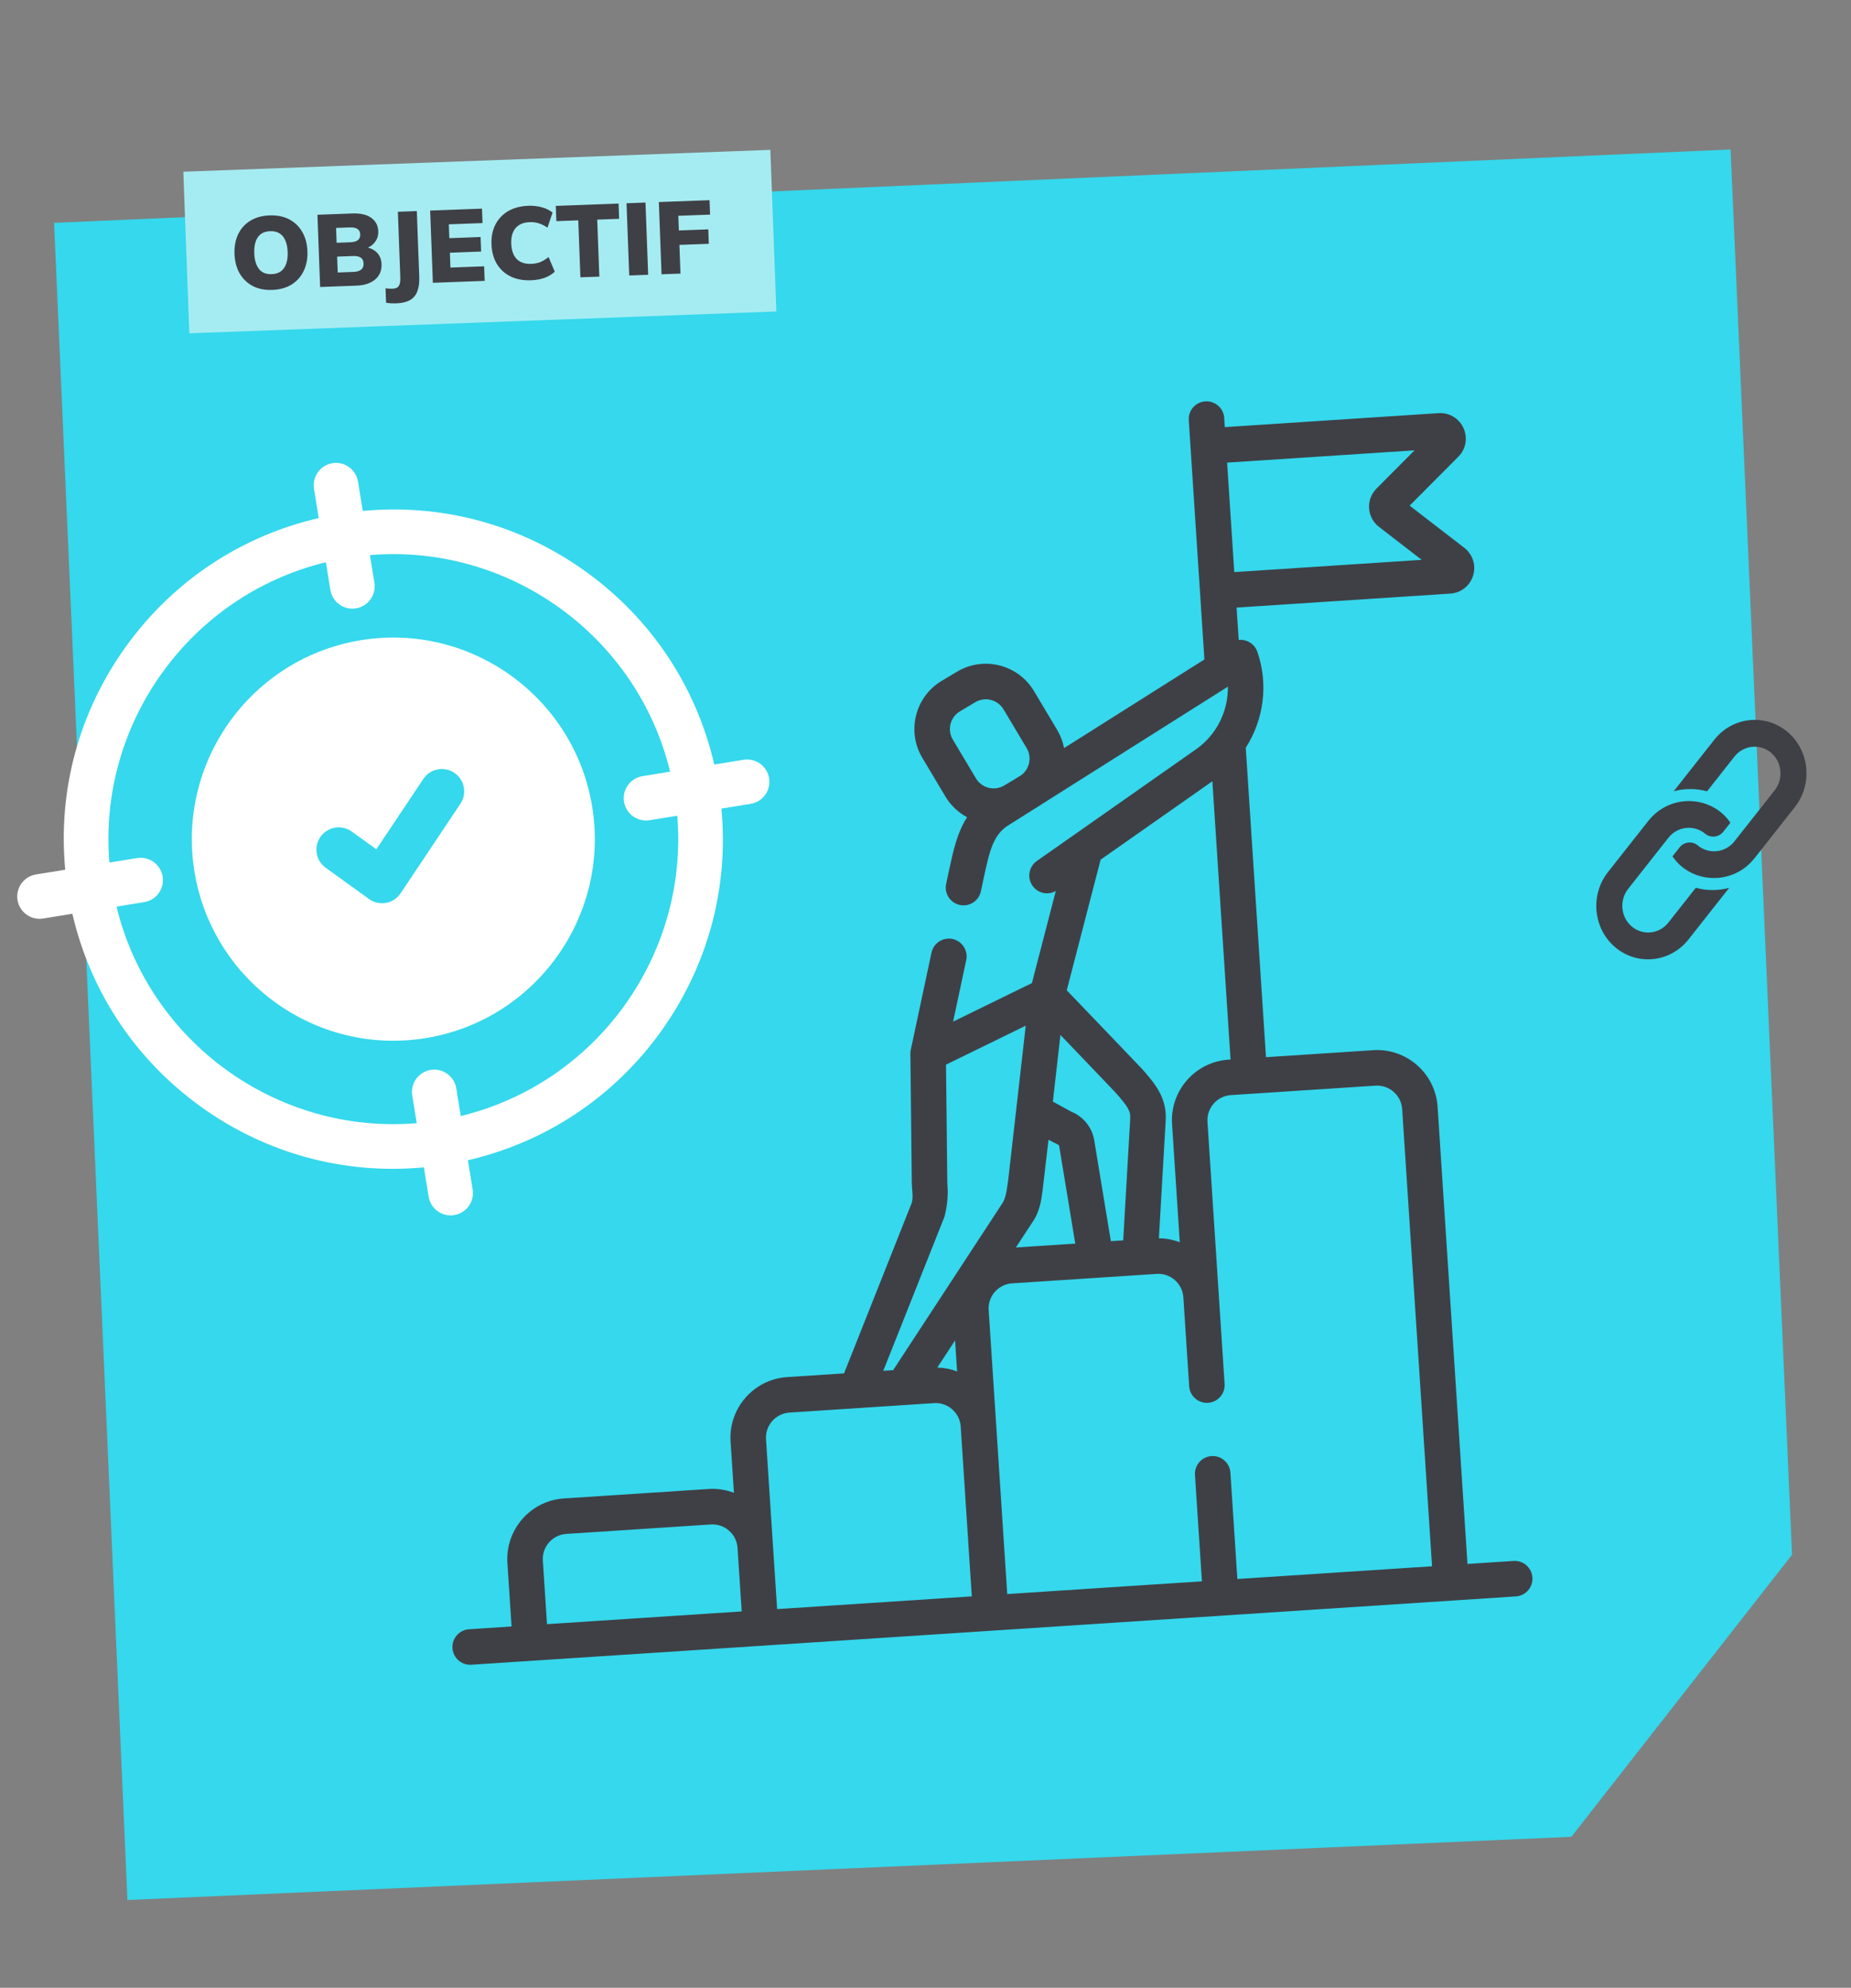 <svg width="939" height="1008" viewBox="0 0 939 1008" fill="none" xmlns="http://www.w3.org/2000/svg">
<rect x="0" y="0" width="939" height="1008" fill="#808080" stroke="none"/>
<g clip-path="url(#clip0_540_5703)">
<path d="M747.18 81.526L877.914 75.807L909.088 788.404L797.136 931.445L64.643 963.489L27.438 113.012L747.18 81.526Z" fill="#35D8EC"/>
<g clip-path="url(#clip1_540_5703)">
<path d="M183.182 324.623C127.542 333.637 89.609 386.237 98.624 441.878C107.638 497.518 160.238 535.451 215.879 526.437C271.519 517.422 309.452 464.822 300.438 409.181C291.423 353.541 238.823 315.608 183.182 324.623ZM233.566 407.574L203.222 452.995C201.516 455.549 198.845 457.3 195.822 457.845C195.756 457.857 195.689 457.868 195.622 457.879C192.663 458.359 189.63 457.644 187.194 455.887L165.223 440.043C160.154 436.388 159.008 429.314 162.664 424.245C166.32 419.177 173.393 418.031 178.461 421.686L190.919 430.67L214.748 395.001C218.22 389.804 225.247 388.406 230.444 391.877C235.639 395.35 237.038 402.377 233.566 407.574Z" fill="white"/>
<path d="M377.194 385.283L362.345 387.689C353.238 348.249 330.44 313.849 297.303 289.952C264.166 266.055 224.328 255.284 184.03 259.096L181.624 244.248C180.624 238.079 174.813 233.887 168.644 234.887C162.475 235.886 158.283 241.698 159.283 247.867L161.689 262.716C122.248 271.823 87.849 294.621 63.951 327.758C40.054 360.895 29.284 400.733 33.096 441.031L18.247 443.437C12.078 444.436 7.887 450.248 8.887 456.417C9.886 462.586 15.698 466.777 21.867 465.778L36.715 463.372C45.823 502.812 68.62 537.212 101.758 561.109C134.895 585.006 174.734 595.777 215.032 591.965L217.437 606.813C218.437 612.982 224.248 617.174 230.417 616.174C236.587 615.175 240.778 609.363 239.778 603.194L237.373 588.345C276.813 579.238 311.212 556.44 335.11 523.304C359.007 490.166 369.777 450.328 365.966 410.03L380.813 407.624C386.982 406.625 391.173 400.813 390.174 394.644C389.174 388.475 383.363 384.284 377.194 385.283ZM233.743 565.948L231.47 551.915C230.47 545.746 224.659 541.555 218.489 542.554C212.32 543.554 208.129 549.366 209.129 555.535L211.402 569.568C140.745 575.443 75.847 528.641 59.112 459.744L73.145 457.47C79.314 456.471 83.505 450.659 82.505 444.49C81.506 438.321 75.694 434.13 69.525 435.129L55.493 437.403C49.618 366.746 96.42 301.847 165.317 285.113L167.591 299.146C168.59 305.315 174.402 309.506 180.571 308.507C186.74 307.507 190.931 301.695 189.932 295.526L187.658 281.493C258.315 275.618 323.214 322.42 339.948 391.317L325.916 393.591C319.747 394.59 315.555 400.402 316.555 406.571C317.554 412.74 323.366 416.931 329.535 415.932L343.568 413.659C349.443 484.315 302.641 549.214 233.743 565.948Z" fill="white"/>
</g>
<path d="M742.814 277.786L715.102 256.408L739.795 231.607C743.635 227.745 744.662 222.049 742.416 217.09C740.161 212.126 735.197 209.15 729.766 209.505L621.334 216.595L621.029 211.931C620.704 206.964 616.417 203.2 611.454 203.525C606.49 203.849 602.73 208.139 603.055 213.107L610.987 334.41L539.801 379.347C539.181 376.125 537.999 372.995 536.264 370.09L524.535 350.45C516.484 336.964 498.972 332.556 485.507 340.607L477.734 345.253C471.206 349.159 466.589 355.367 464.732 362.748C462.875 370.125 464 377.787 467.904 384.316L479.633 403.961C482.371 408.546 486.205 412.066 490.596 414.421C485.563 422.222 483.541 431.542 481.468 441.223L479.98 448.214C478.94 453.082 482.044 457.873 486.909 458.909C487.738 459.09 488.569 459.144 489.378 459.091C493.298 458.835 496.732 456.015 497.595 451.975L499.084 444.999C502.114 430.84 504.046 423.238 511.473 418.548L524.788 410.14L526.434 409.158C526.981 408.831 527.488 408.468 528.005 408.11L622.901 348.203C623.084 360.553 617.224 372.616 606.757 379.953L545.317 423.045C545.245 423.092 545.173 423.139 545.106 423.191L525.982 436.601C521.912 439.458 520.922 445.08 523.778 449.158C526.467 453.003 531.613 454.096 535.603 451.818L523.482 498.522L512.733 503.776L483.504 518.059L490.156 486.872C491.191 482.003 488.092 477.212 483.227 476.172C478.357 475.126 473.575 478.237 472.536 483.106L462.026 532.398C461.889 533.033 461.817 533.724 461.831 534.377L462.554 600.403C462.611 602.92 463.454 607.628 462.454 610.152L428.18 696.439L399.296 698.327C382.375 699.434 369.512 714.108 370.619 731.039L372.317 757.001C368.327 755.48 363.963 754.768 359.43 755.065L286.08 759.861C269.163 760.967 256.3 775.637 257.407 792.572L259.514 824.785L237.938 826.195C232.974 826.52 229.214 830.81 229.539 835.777C229.864 840.745 234.15 844.508 239.114 844.184L768.991 809.537C773.954 809.213 777.714 804.923 777.389 799.955C777.065 794.988 772.778 791.224 767.814 791.549L744.442 793.077L729.283 561.244C728.176 544.313 713.512 531.439 696.596 532.545L642.225 536.1L631.965 379.189C641.046 365.021 643.579 347.062 637.851 330.528C636.953 327.93 634.916 325.881 632.32 324.974C631.045 324.526 629.702 324.379 628.39 324.517L627.317 308.097L735.744 301.007C741.18 300.651 745.714 297.054 747.3 291.844C748.885 286.634 747.124 281.116 742.814 277.786ZM482.202 367.155C482.884 364.444 484.577 362.161 486.973 360.73L494.746 356.084C496.21 355.208 497.805 354.732 499.405 354.627C503.194 354.379 506.993 356.214 509.072 359.694L520.805 379.339C523.543 383.928 522.348 389.785 518.22 392.974L515.395 394.753L509.422 398.327C504.481 401.283 498.051 399.663 495.096 394.712L483.363 375.072C481.933 372.674 481.519 369.861 482.202 367.155ZM485.534 695.468C482.387 694.272 479.006 693.576 475.495 693.481L484.504 679.722L485.534 695.468ZM523.465 620.204C527.449 614.738 528.246 608.606 528.891 603.664C529.058 602.487 531.908 577.953 531.908 577.953C531.908 577.953 536.275 580.296 536.727 580.455C537.04 580.571 537.275 580.856 537.331 581.205L545.472 630.623L515.353 632.593L523.465 620.204ZM573.364 567.085L569.791 628.991L563.527 629.4L555.105 578.275C554.029 571.725 549.62 566.234 543.524 563.76L534.111 558.615L537.948 524.824C537.948 524.824 565.285 553.323 565.925 554.052C571.62 560.54 573.596 563.157 573.364 567.085ZM479.136 616.961C480.594 611.374 481.072 605.752 480.562 600.1L479.904 539.881L520.355 520.116L515.538 562.496C515.522 562.61 515.507 562.728 515.5 562.842L511.514 597.884C510.935 601.523 510.58 607.01 508.537 610.111L453.087 694.81L448.081 695.138L479.136 616.961ZM275.381 791.392C274.923 784.383 280.248 778.308 287.256 777.849L360.606 773.053C367.614 772.595 373.69 777.925 374.148 784.934L376.255 817.151L277.488 823.609L275.381 791.392ZM392.117 783.759L388.593 729.864C388.135 722.85 393.465 716.774 400.473 716.316L473.823 711.52C480.831 711.062 486.902 716.392 487.36 723.406L492.991 809.518L394.229 815.976L392.122 783.759L392.117 783.759ZM711.309 562.419L726.468 794.252L627.706 800.71L624.179 746.782C623.855 741.814 619.568 738.05 614.604 738.375C609.636 738.7 605.876 742.99 606.201 747.957L609.727 801.885L510.965 808.343L501.548 664.327C501.09 657.318 506.415 651.243 513.423 650.784L586.773 645.988C593.781 645.53 599.852 650.86 600.31 657.869L603.259 702.958C603.583 707.925 607.87 711.689 612.834 711.364C617.802 711.039 621.557 706.75 621.232 701.782L612.542 568.877C612.084 561.863 617.414 555.788 624.422 555.329L634.321 554.682C634.349 554.68 634.382 554.683 634.415 554.681C634.443 554.679 634.475 554.672 634.503 554.67L697.767 550.534C704.775 550.075 710.851 555.41 711.309 562.419ZM623.245 537.341C606.329 538.447 593.466 553.122 594.573 570.052L598.489 629.936C595.174 628.676 591.604 627.974 587.895 627.943L591.347 568.133C592.031 556.474 585.636 549.195 579.453 542.151C578.798 541.404 541.151 502.177 541.151 502.177L558.342 435.928L615.025 396.176L624.251 537.275L623.245 537.341ZM626.14 290.103L622.51 234.588L717.586 228.371L698.289 247.755C695.662 250.395 694.293 254.04 694.536 257.757C694.78 261.475 696.611 264.91 699.56 267.185L721.216 283.891L626.14 290.108L626.14 290.103Z" fill="#3F4046"/>
<path d="M869.635 375.144L849.195 401.069C849.156 401.119 849.134 401.177 849.094 401.227C854.615 399.774 860.427 399.721 865.974 401.282L879.846 383.687C884.442 377.858 892.759 376.949 898.391 381.66C904.023 386.371 904.865 394.943 900.269 400.772C899.485 401.766 878.647 428.196 879.829 426.697C875.197 432.573 866.719 433.269 861.285 428.724C858.47 426.369 854.31 426.824 852.013 429.737L848.435 434.274C849.729 436.087 851.178 437.809 852.952 439.293C863.648 448.241 880.444 447.214 889.911 435.374C889.951 435.324 890.001 435.29 890.041 435.24L910.481 409.315C919.685 397.64 918.003 380.527 906.724 371.091C895.445 361.655 878.84 363.469 869.635 375.144Z" fill="#3F4046"/>
<path d="M860.284 450.184L846.366 467.836C841.771 473.665 833.454 474.574 827.822 469.863C822.191 465.151 821.348 456.58 825.944 450.751C826.728 449.757 847.61 423.27 846.428 424.769C851.061 418.894 859.539 418.197 864.973 422.743C867.787 425.097 871.948 424.643 874.245 421.729L877.823 417.192C876.528 415.379 875.08 413.657 873.306 412.173C862.63 403.242 845.841 404.218 836.346 416.093C836.307 416.143 836.257 416.177 836.217 416.227L815.732 442.209C806.528 453.883 808.209 470.996 819.489 480.433C830.768 489.868 847.374 488.053 856.578 476.379L877.062 450.397C877.102 450.347 877.124 450.29 877.163 450.239C871.643 451.693 865.83 451.745 860.284 450.184Z" fill="#3F4046"/>
<rect x="93" y="87.082" width="298" height="82" transform="rotate(-2.131 93 87.082)" fill="#A5ECF2"/>
<path d="M118.96 128.787C118.819 124.977 119.44 121.64 120.826 118.779C122.21 115.883 124.258 113.604 126.972 111.942C129.685 110.28 132.93 109.378 136.706 109.238C140.516 109.096 143.837 109.753 146.666 111.209C149.495 112.665 151.708 114.785 153.303 117.57C154.932 120.32 155.817 123.6 155.959 127.411C156.099 131.187 155.46 134.523 154.042 137.421C152.658 140.317 150.61 142.613 147.898 144.31C145.184 145.972 141.922 146.874 138.112 147.016C134.335 147.156 131.033 146.499 128.203 145.043C125.407 143.551 123.194 141.413 121.564 138.629C119.969 135.844 119.101 132.563 118.96 128.787ZM128.99 128.414C129.117 131.844 129.91 134.503 131.368 136.391C132.824 138.245 134.973 139.119 137.814 139.013C140.654 138.908 142.75 137.876 144.099 135.917C145.447 133.925 146.057 131.213 145.93 127.784C145.802 124.354 144.993 121.713 143.501 119.861C142.01 118.008 139.844 117.135 137.004 117.24C134.163 117.346 132.085 118.377 130.77 120.334C129.454 122.257 128.861 124.95 128.99 128.414ZM162.394 145.54L161.031 108.905L178.803 108.244C182.891 108.092 186.057 108.824 188.303 110.44C190.583 112.055 191.778 114.318 191.886 117.228C191.966 119.375 191.393 121.235 190.168 122.807C188.978 124.378 187.302 125.481 185.14 126.117L185.109 125.285C187.724 125.639 189.753 126.569 191.197 128.077C192.674 129.548 193.458 131.514 193.55 133.973C193.67 137.195 192.587 139.785 190.301 141.743C188.013 143.667 184.826 144.705 180.738 144.857L162.394 145.54ZM171.331 138.182L179.23 137.888C181.031 137.821 182.352 137.443 183.194 136.752C184.07 136.061 184.483 135.022 184.431 133.636C184.378 132.216 183.89 131.211 182.966 130.62C182.077 130.029 180.731 129.767 178.93 129.834L171.031 130.128L171.331 138.182ZM170.77 123.113L177.578 122.859C179.414 122.791 180.736 122.43 181.544 121.775C182.387 121.119 182.784 120.151 182.737 118.869C182.689 117.587 182.221 116.668 181.333 116.111C180.479 115.519 179.133 115.256 177.297 115.325L170.49 115.578L170.77 123.113ZM201.013 153.833C200.389 153.857 199.609 153.851 198.671 153.817C197.733 153.782 196.792 153.678 195.849 153.505L195.576 146.178C196.24 146.292 196.901 146.355 197.561 146.365C198.222 146.409 198.743 146.425 199.124 146.411C200.682 146.353 201.74 145.88 202.297 144.992C202.888 144.102 203.148 142.688 203.076 140.748L201.834 107.387L211.448 107.029L212.689 140.39C212.797 143.3 212.472 145.74 211.713 147.711C210.988 149.681 209.76 151.166 208.028 152.167C206.296 153.169 203.958 153.724 201.013 153.833ZM219.585 143.412L218.222 106.777L244.516 105.799L244.789 113.125L227.692 113.762L227.953 120.777L243.802 120.187L244.077 127.566L228.228 128.156L228.508 135.69L245.605 135.054L245.879 142.433L219.585 143.412ZM269.414 142.13C265.43 142.278 261.954 141.627 258.986 140.176C256.052 138.724 253.736 136.608 252.037 133.826C250.372 131.044 249.469 127.747 249.327 123.936C249.185 120.125 249.842 116.788 251.296 113.924C252.784 111.024 254.937 108.741 257.754 107.075C260.606 105.408 264.024 104.5 268.008 104.352C270.537 104.258 272.853 104.519 274.958 105.134C277.061 105.715 278.846 106.603 280.313 107.797L277.735 115.438C276.099 114.354 274.597 113.612 273.229 113.212C271.895 112.776 270.379 112.59 268.681 112.653C265.563 112.769 263.19 113.776 261.561 115.676C259.965 117.539 259.23 120.168 259.356 123.563C259.484 126.993 260.413 129.595 262.145 131.369C263.909 133.107 266.35 133.918 269.468 133.802C271.166 133.739 272.664 133.458 273.964 132.958C275.297 132.423 276.739 131.554 278.29 130.352L281.428 137.78C280.054 139.08 278.341 140.115 276.288 140.885C274.234 141.621 271.943 142.036 269.414 142.13ZM294.429 140.627L293.354 111.735L282.234 112.148L281.945 104.406L313.799 103.22L314.087 110.963L302.967 111.377L304.042 140.269L294.429 140.627ZM319.2 139.705L317.837 103.07L327.45 102.712L328.813 139.347L319.2 139.705ZM335.591 139.095L334.228 102.46L359.95 101.503L360.223 108.83L344.114 109.429L344.39 116.86L359.304 116.305L359.577 123.632L344.663 124.187L345.204 138.737L335.591 139.095Z" fill="#3F4046"/>
</g>
<defs>
<clipPath id="clip0_540_5703">
<rect width="939" height="1008" fill="white"/>
</clipPath>
<clipPath id="clip1_540_5703">
<rect width="386.259" height="386.259" fill="white" transform="translate(-22 265.773) rotate(-9.203)"/>
</clipPath>
</defs>
</svg>
